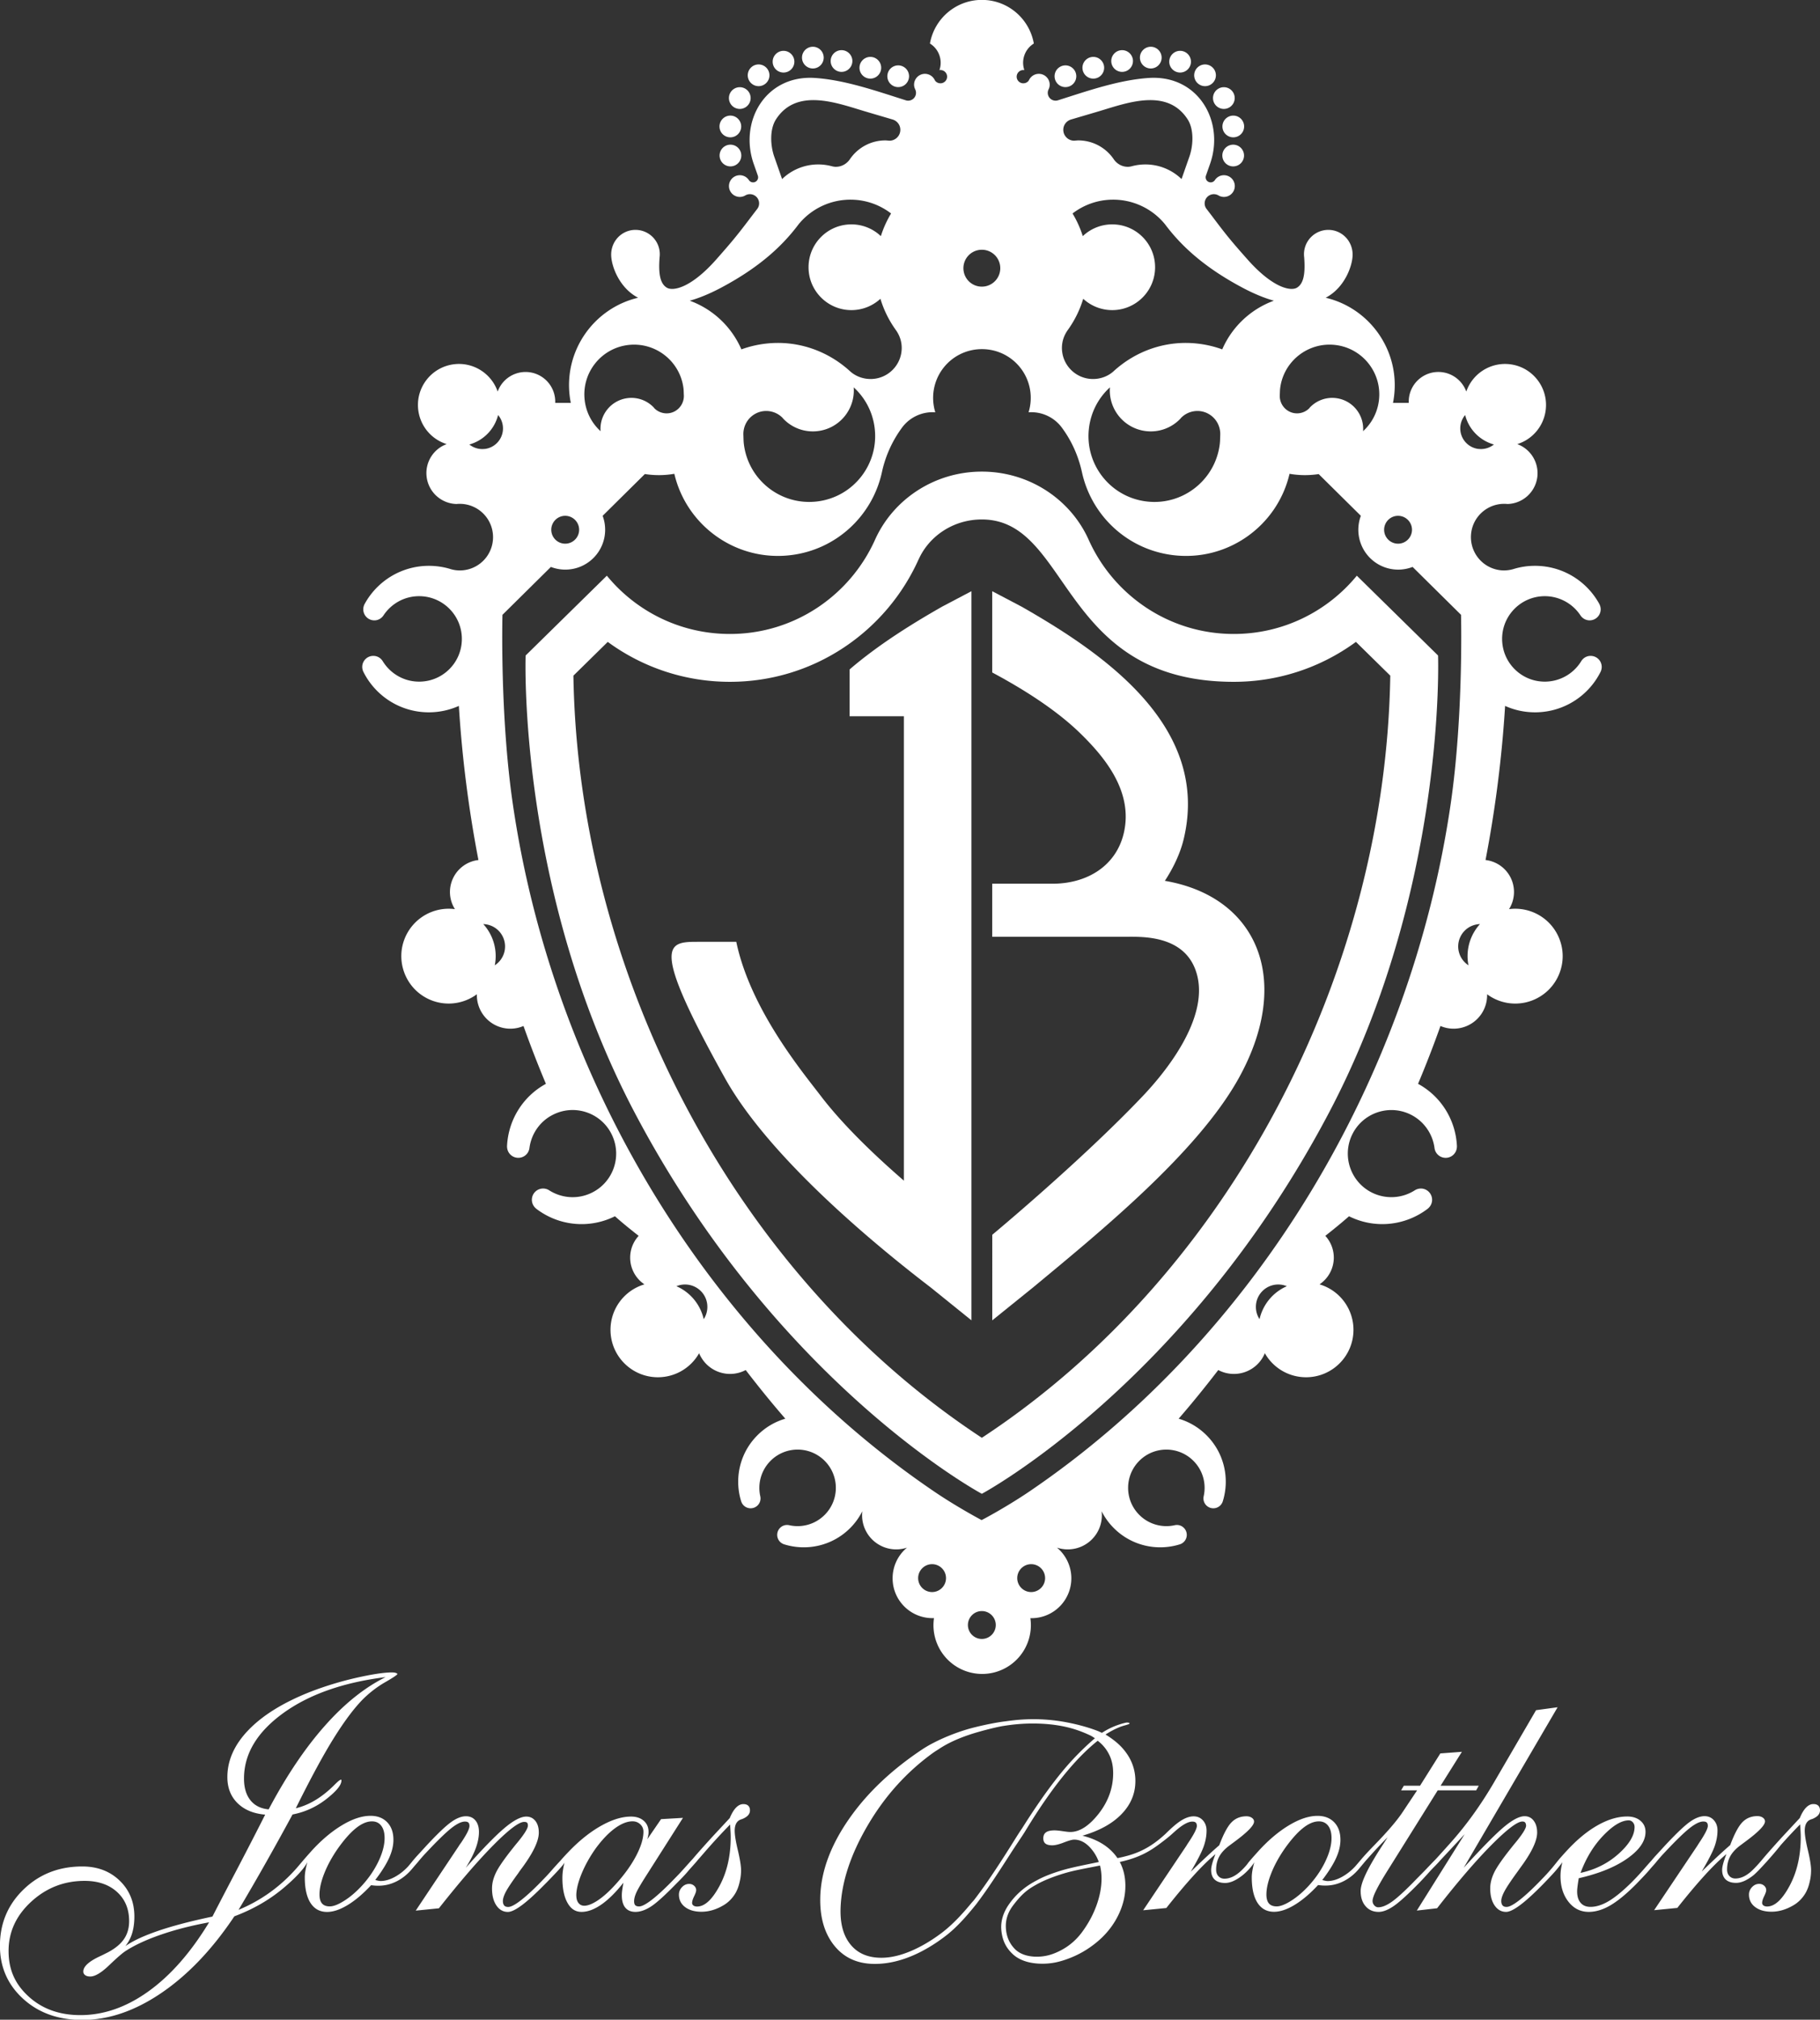 <svg xmlns="http://www.w3.org/2000/svg" id="Layer_2" viewBox="0 0 384.06 425.94"><rect x="0" y="0" width="384.06" height="425.94" fill="#333333" stroke="none"/><defs><style>.cls-1{fill:#fff;fill-rule:evenodd}</style></defs><g id="Foreground"><path d="M120.45 84.96c-.09-.46-.17-.93-.23-1.41-1.19-9.69 5.15-18.56 14.43-20.76-4.01-2.09-5.68-6.75-5.68-9.09 0-2.92 2.3-5.22 5.13-5.22a5.134 5.134 0 0 1 5.09 5.78c-.3 3.79.23 5.61 1.51 6.4 1.29.8 5.1.11 10.47-5.97 3.16-3.58 4.34-4.97 7.42-9.06l1.14-1.49c.29-.34.46-.77.46-1.25a1.942 1.942 0 0 0-3.01-1.62 2.29 2.29 0 1 1 .83-3.32c.19.31.52.51.91.51.59 0 1.06-.48 1.06-1.06 0-.14-.03-.27-.07-.39l-.81-2.31c-3.24-8.95 2.36-18.93 12.84-18.26 6.35.41 12.99 2.75 19.2 4.71.12.05.33.08.51.08a1.652 1.652 0 0 0 1.48-2.38c-.15-.32-.24-.63-.24-.99 0-1.26 1.03-2.29 2.29-2.29.92 0 1.72.55 2.08 1.33.21.4.69.67 1.2.67.77 0 1.4-.63 1.4-1.4s-.63-1.4-1.4-1.4c-.07 0-.15 0-.22.02.17-.48.26-1 .26-1.55 0-1.71-.9-3.22-2.26-4.06.92-5.23 5.47-9.2 10.96-9.2s10.04 3.97 10.96 9.2a4.767 4.767 0 0 0-2 5.61c-.07-.01-.14-.02-.22-.02-.77 0-1.4.63-1.4 1.4s.63 1.4 1.4 1.4c.51 0 .99-.27 1.2-.67.36-.79 1.16-1.33 2.08-1.33 1.26 0 2.29 1.03 2.29 2.29 0 .36-.08.67-.24.99a1.652 1.652 0 0 0 1.99 2.3c6.21-1.96 12.85-4.3 19.2-4.71 10.48-.67 16.08 9.31 12.84 18.26l-.81 2.31c-.05.12-.07.25-.07.39 0 .59.48 1.06 1.06 1.06.38 0 .72-.2.91-.51.41-.6 1.1-1 1.89-1a2.29 2.29 0 1 1-1.06 4.32 1.942 1.942 0 0 0-3.01 1.62c0 .48.17.91.46 1.25l1.14 1.49c3.07 4.1 4.25 5.49 7.42 9.06 5.37 6.07 9.18 6.77 10.47 5.97 1.28-.79 1.8-2.61 1.51-6.4a5.134 5.134 0 0 1 5.09-5.78c2.83 0 5.13 2.3 5.13 5.22 0 2.33-1.67 7-5.68 9.09 9.28 2.19 15.62 11.07 14.43 20.76-.06.48-.13.95-.23 1.41h3.33c-.01-.34 0-.68.04-1.02a6.256 6.256 0 0 1 6.97-5.45c2.42.3 4.35 1.94 5.13 4.09 1.3-3.78 5.1-6.26 9.23-5.76 4.74.58 8.11 4.9 7.53 9.64a8.64 8.64 0 0 1-6 7.2 6.535 6.535 0 0 1 4.23 6.91 6.514 6.514 0 0 1-6.29 5.72c-.12-.01-.29-.03-.44-.03-3.61-.14-6.79 2.51-7.23 6.16a7.028 7.028 0 0 0 6.11 7.83c1.03.13 2.07 0 2.97-.29 1.31-.39 2.69-.61 4.13-.63 5.93-.1 11.13 3.14 13.81 8 0 0 .29.49.31 1.12.02 1.29-1 2.35-2.29 2.38-.84.01-1.57-.42-1.99-1.07a9.029 9.029 0 0 0-7.67-4.03c-4.97.09-8.94 4.19-8.85 9.17.09 4.98 4.19 8.94 9.16 8.85a9.012 9.012 0 0 0 7.52-4.29c.4-.67 1.12-1.13 1.96-1.14 1.29-.02 2.35 1 2.38 2.29.01.63-.27 1.13-.27 1.13-2.5 4.95-7.59 8.37-13.52 8.48-2.35.04-4.59-.44-6.6-1.35a255.03 255.03 0 0 1-4.13 32.5 6.784 6.784 0 0 1 4.96 10.36c4.28-.57 8.6 1.7 10.45 5.85 2.25 5.04-.02 10.95-5.07 13.2a9.979 9.979 0 0 1-10.01-1.1 7.054 7.054 0 0 1-4.19 6.65c-1.87.83-3.91.79-5.65.04-1.46 4.11-3.04 8.18-4.73 12.2 4.95 2.69 7.93 7.72 8.2 13.06 0 0 .05.58-.22 1.17a2.372 2.372 0 0 1-4.51-.72c-.4-3-2.28-5.74-5.22-7.12-4.6-2.14-10.06-.15-12.21 4.44-2.14 4.6-.16 10.06 4.44 12.21a9.196 9.196 0 0 0 8.81-.57c.67-.43 1.53-.53 2.3-.17 1.19.56 1.71 1.97 1.15 3.16-.27.58-.75.92-.75.92-4.5 3.41-10.7 4.28-16.18 1.73l-.38-.18c-1.69 1.49-3.32 2.8-5 4.13a6.767 6.767 0 0 1 1.79 4.59c0 2.35-1.2 4.42-3.01 5.64a9.996 9.996 0 0 1 7.16 9.59c0 5.52-4.48 10-10 10-3.73 0-6.99-2.04-8.7-5.07a7.054 7.054 0 0 1-6.53 4.37c-1.19 0-2.32-.3-3.3-.82-2.69 3.49-5.46 6.92-8.36 10.26 2.16.63 4.19 1.8 5.89 3.5 3.76 3.76 4.9 9.13 3.44 13.88 0 0-.13.5-.53.9-.82.82-2.14.82-2.96 0-.53-.53-.71-1.27-.55-1.95.57-2.6-.15-5.43-2.18-7.45-3.15-3.15-8.26-3.15-11.41 0s-3.15 8.26 0 11.41a8.078 8.078 0 0 0 7.45 2.18c.68-.16 1.42.02 1.95.55a2.088 2.088 0 0 1-.9 3.49c-4.74 1.46-10.12.32-13.88-3.44a13.666 13.666 0 0 1-2.57-3.55 7.195 7.195 0 0 1-9.43 7.67 8.41 8.41 0 0 1-5.37 14.88h-.24a10.277 10.277 0 0 1-10.17 11.76 10.277 10.277 0 0 1-10.17-11.77h-.32c-4.64 0-8.41-3.76-8.41-8.4 0-2.6 1.18-4.93 3.04-6.47a7.195 7.195 0 0 1-9.43-7.67c-.65 1.28-1.5 2.48-2.57 3.55-3.76 3.76-9.13 4.9-13.88 3.44 0 0-.5-.13-.9-.53-.82-.82-.82-2.14 0-2.96.53-.53 1.27-.71 1.95-.55 2.6.57 5.42-.15 7.45-2.18 3.15-3.15 3.15-8.26 0-11.41s-8.26-3.15-11.41 0a8.078 8.078 0 0 0-2.18 7.45c.16.68-.02 1.42-.55 1.95-.82.82-2.14.82-2.96 0-.4-.4-.53-.9-.53-.9-1.46-4.74-.32-10.12 3.44-13.88 1.7-1.7 3.73-2.87 5.89-3.5-2.9-3.34-5.68-6.77-8.36-10.26-.99.52-2.11.82-3.3.82a7.07 7.07 0 0 1-6.53-4.37 9.99 9.99 0 0 1-8.7 5.07c-5.52 0-10-4.48-10-10 0-4.54 3.02-8.37 7.16-9.59a6.772 6.772 0 0 1-3.01-5.64c0-1.77.68-3.38 1.79-4.59-1.69-1.33-3.32-2.63-5-4.13l-.38.18a15.744 15.744 0 0 1-16.18-1.73s-.48-.34-.75-.92a2.372 2.372 0 0 1 3.45-2.99c2.56 1.62 5.86 1.95 8.81.57 4.6-2.14 6.59-7.61 4.44-12.21-2.14-4.6-7.61-6.59-12.21-4.44-2.95 1.37-4.82 4.11-5.22 7.12-.1.79-.57 1.51-1.35 1.87-1.19.56-2.61.04-3.16-1.15-.27-.58-.22-1.17-.22-1.17.27-5.33 3.24-10.36 8.2-13.06-1.69-4.02-3.27-8.09-4.73-12.2-1.74.75-3.78.79-5.65-.04a7.086 7.086 0 0 1-4.19-6.65c-2.8 2.07-6.61 2.61-10.01 1.1-5.04-2.25-7.31-8.16-5.07-13.2A9.998 9.998 0 0 1 96 191.73a6.756 6.756 0 0 1-.46-6.38 6.789 6.789 0 0 1 5.42-3.98 255.26 255.26 0 0 1-4.13-32.5c-2.02.9-4.25 1.39-6.6 1.35-5.93-.1-11.02-3.53-13.52-8.48 0 0-.28-.5-.27-1.13a2.329 2.329 0 0 1 2.38-2.29c.84.01 1.55.47 1.96 1.14 1.56 2.53 4.33 4.24 7.52 4.29 4.97.09 9.08-3.87 9.16-8.85.09-4.98-3.88-9.08-8.85-9.17-3.19-.06-6.02 1.55-7.67 4.03-.42.65-1.16 1.09-1.99 1.07a2.329 2.329 0 0 1-2.29-2.38c.01-.63.31-1.12.31-1.12 2.67-4.85 7.88-8.1 13.81-8 1.43.03 2.82.24 4.13.63.9.3 1.93.42 2.97.29a7.016 7.016 0 0 0 6.11-7.83 7.02 7.02 0 0 0-7.23-6.16c-.15 0-.32.02-.44.03a6.522 6.522 0 0 1-6.29-5.72 6.498 6.498 0 0 1 4.23-6.91 8.64 8.64 0 0 1-6-7.2c-.58-4.74 2.79-9.05 7.53-9.64 4.12-.51 7.93 1.98 9.23 5.76a6.26 6.26 0 0 1 12.1 1.36c.04.35.06.69.04 1.02h3.41Zm86.74-11.33a10.277 10.277 0 0 0-9.82 13.32c-.19-.01-.37-.02-.56-.02a8.03 8.03 0 0 0-6.38 3.14 24.584 24.584 0 0 0-4.31 9.44c-1.95 9.09-9.47 16.37-19.22 17.56-11.49 1.41-22.02-6.13-24.6-17.15a19.004 19.004 0 0 1-6.22.05l-8.91 8.81a8.41 8.41 0 0 1-10.92 10.78l-10.22 10.1s-.56 21.09 2.18 39.85c8.36 57.42 40.64 112.31 88.98 145.08 4.77 3.24 9.94 5.98 9.94 5.98.08 0 5.24-2.75 10.02-5.98 48.33-32.77 80.61-87.65 88.98-145.08 2.73-18.76 2.18-39.85 2.18-39.85l-10.22-10.1c-.94.36-1.97.57-3.04.57a8.41 8.41 0 0 1-7.88-11.35l-8.9-8.8a18.897 18.897 0 0 1-6.15-.06c-2.57 11.03-13.1 18.56-24.6 17.15-9.75-1.2-17.27-8.47-19.22-17.56-.77-3.47-2.24-6.69-4.31-9.44a8.03 8.03 0 0 0-6.38-3.14c-.19 0-.38 0-.56.02a10.277 10.277 0 0 0-9.82-13.32Zm90.77 38.09c0-1.62-1.32-2.94-2.94-2.94s-2.94 1.32-2.94 2.94 1.32 2.94 2.94 2.94 2.94-1.32 2.94-2.94Zm14.02-17.05c.89.11 1.75-.06 2.49-.43.14-.07.27-.15.4-.23.13-.08.26-.18.38-.27a8.66 8.66 0 0 1-6.07-6.21 4.365 4.365 0 0 0 2.8 7.15Zm.33 100.21c-.6.02-1.21.15-1.8.41a4.719 4.719 0 0 0-.63 8.28c-.63-3.14.31-6.38 2.43-8.69Zm-40.76 76.37c-.56-.23-1.17-.36-1.81-.36-2.61 0-4.72 2.11-4.72 4.72 0 .96.28 1.85.77 2.59a10 10 0 0 1 5.76-6.95Zm-51.01 61.56c0-1.62-1.32-2.94-2.94-2.94s-2.94 1.32-2.94 2.94 1.32 2.94 2.94 2.94 2.94-1.32 2.94-2.94ZM116.33 111.72c0-1.62 1.32-2.94 2.94-2.94s2.94 1.32 2.94 2.94-1.32 2.94-2.94 2.94-2.94-1.32-2.94-2.94Zm-14.02-17.05c-.89.11-1.75-.06-2.49-.43-.14-.07-.27-.15-.4-.23-.13-.08-.26-.18-.38-.27a8.66 8.66 0 0 0 6.07-6.21 4.365 4.365 0 0 1-2.8 7.15Zm-.33 100.21c.6.02 1.21.15 1.8.41a4.719 4.719 0 0 1 .63 8.28c.63-3.14-.31-6.38-2.43-8.69Zm40.76 76.37c.56-.23 1.17-.36 1.81-.36 2.61 0 4.72 2.11 4.72 4.72 0 .96-.28 1.85-.77 2.59a10 10 0 0 0-5.76-6.95Zm51.01 61.56c0-1.62 1.32-2.94 2.94-2.94s2.94 1.32 2.94 2.94-1.32 2.94-2.94 2.94-2.94-1.32-2.94-2.94Zm75.09-269.39c-1.95-.54-4.13-1.42-6.59-2.72-8.7-4.61-13.34-9.32-16.42-13.42a14.117 14.117 0 0 0-11.16-5.17c-3.14.05-6.02 1.13-8.34 2.91.9 1.49 1.63 3.09 2.16 4.78a8.995 8.995 0 0 1 6.22-2.48c5 0 9.04 4.05 9.04 9.04s-4.05 9.04-9.04 9.04c-2.37 0-4.52-.91-6.13-2.39-.71 2.37-1.81 4.57-3.21 6.53-.79 1.08-1.28 2.38-1.28 3.83 0 3.62 2.94 6.56 6.56 6.56 1.7 0 3.28-.64 4.41-1.7 4.71-4.27 11.11-6.57 17.88-5.74 1.74.21 3.4.62 4.98 1.19 2.08-4.81 6.07-8.51 10.91-10.27Zm-19.51-25.66a10.96 10.96 0 0 0-7.64-3.08c-.96 0-1.86.12-2.79.36-.29.08-.59.14-.9.14-1.24 0-2.32-.64-2.97-1.59a9.048 9.048 0 0 0-7.49-3.98c-.22 0-.8.06-.87.06-1.26 0-2.29-1.03-2.29-2.29 0-1.04.69-1.9 1.64-2.18 2.37-.7 5.01-1.47 6.13-1.81 5.9-1.77 14.16-4.83 18.45 1.75 1.42 2.18 1.2 5.68.34 8.03l-1.61 4.6Zm13.19-4.96c0-1.26-1.03-2.29-2.29-2.29s-2.29 1.03-2.29 2.29a2.29 2.29 0 1 0 4.58 0Zm.02-6.13c0-1.26-1.03-2.29-2.29-2.29s-2.29 1.03-2.29 2.29 1.02 2.29 2.29 2.29 2.29-1.02 2.29-2.29Zm-1.99-5.99a2.29 2.29 0 1 0-4.58 0 2.29 2.29 0 0 0 4.58 0Zm-3.97-4.8a2.29 2.29 0 1 0-4.58 0 2.29 2.29 0 0 0 4.58 0Zm-5.26-2.87c0-1.26-1.03-2.29-2.29-2.29s-2.29 1.03-2.29 2.29 1.03 2.29 2.29 2.29 2.29-1.02 2.29-2.29Zm-6.19-.86c0-1.26-1.03-2.29-2.29-2.29s-2.29 1.03-2.29 2.29a2.29 2.29 0 1 0 4.58 0Zm-6.05.72a2.29 2.29 0 1 0-4.58 0 2.29 2.29 0 0 0 4.58 0ZM233 14.29a2.29 2.29 0 1 0-4.58 0 2.29 2.29 0 0 0 4.58 0Zm-5.88 1.79a2.29 2.29 0 1 0-4.58 0 2.29 2.29 0 0 0 4.58 0Zm22.04 72.14a8.612 8.612 0 0 1-7.38 2.69c-4.6-.56-7.91-4.65-7.56-9.22-2.37 2.16-4 5.14-4.42 8.57-.94 7.62 4.48 14.56 12.11 15.49 7.62.94 14.56-4.48 15.49-12.11.08-.66.07-1.31.1-1.95.06-1.83-.91-3.61-2.65-4.5-1.96-1-4.3-.5-5.7 1.02Zm27.2-2.23a6.497 6.497 0 0 1 5.57-2.03c3.47.43 5.97 3.51 5.71 6.97 1.79-1.63 3.02-3.88 3.34-6.47.71-5.76-3.39-11-9.14-11.7s-11 3.39-11.7 9.15c-.06.5-.05.99-.08 1.47-.05 1.38.69 2.73 2 3.4 1.48.76 3.25.38 4.31-.77ZM145.53 63.42c1.95-.54 4.13-1.42 6.59-2.72 8.7-4.61 13.34-9.32 16.42-13.42 2.64-3.22 6.68-5.24 11.16-5.17 3.14.05 6.02 1.13 8.34 2.91a21.94 21.94 0 0 0-2.16 4.78 8.995 8.995 0 0 0-6.22-2.48c-5 0-9.04 4.05-9.04 9.04s4.05 9.04 9.04 9.04c2.37 0 4.52-.91 6.13-2.39.71 2.37 1.81 4.57 3.21 6.53.79 1.08 1.28 2.38 1.28 3.83 0 3.62-2.94 6.56-6.56 6.56-1.7 0-3.28-.64-4.41-1.7-4.71-4.27-11.11-6.57-17.88-5.74-1.74.21-3.4.62-4.98 1.19a18.967 18.967 0 0 0-10.91-10.27Zm19.51-25.66a10.96 10.96 0 0 1 7.64-3.08c.96 0 1.86.12 2.79.36.29.08.59.14.9.14 1.24 0 2.32-.64 2.97-1.59a9.048 9.048 0 0 1 7.49-3.98c.22 0 .8.06.87.06 1.26 0 2.29-1.03 2.29-2.29 0-1.04-.69-1.9-1.64-2.18-2.37-.7-5.01-1.47-6.13-1.81-5.9-1.77-14.16-4.83-18.45 1.75-1.42 2.18-1.2 5.68-.34 8.03l1.61 4.6Zm-13.19-4.96a2.29 2.29 0 1 1 4.58 0 2.29 2.29 0 0 1-4.58 0Zm-.02-6.13c0-1.26 1.03-2.29 2.29-2.29s2.29 1.03 2.29 2.29-1.02 2.29-2.29 2.29-2.29-1.02-2.29-2.29Zm1.99-5.99a2.29 2.29 0 1 1 4.58 0 2.29 2.29 0 0 1-4.58 0Zm3.97-4.8c0-1.26 1.03-2.29 2.29-2.29s2.29 1.03 2.29 2.29-1.03 2.29-2.29 2.29-2.29-1.03-2.29-2.29Zm5.26-2.87c0-1.26 1.03-2.29 2.29-2.29s2.29 1.03 2.29 2.29-1.02 2.29-2.29 2.29-2.29-1.02-2.29-2.29Zm6.19-.86a2.29 2.29 0 1 1 4.58 0 2.29 2.29 0 0 1-4.58 0Zm6.05.72c0-1.26 1.03-2.29 2.29-2.29s2.29 1.03 2.29 2.29-1.03 2.29-2.29 2.29-2.29-1.03-2.29-2.29Zm6.08 1.42a2.29 2.29 0 1 1 4.58 0 2.29 2.29 0 0 1-4.58 0Zm5.88 1.79a2.29 2.29 0 1 1 4.58 0 2.29 2.29 0 0 1-4.58 0Zm-22.04 72.14a8.612 8.612 0 0 0 7.38 2.69c4.6-.56 7.91-4.65 7.56-9.22 2.37 2.16 4 5.14 4.42 8.57.94 7.62-4.48 14.56-12.11 15.49s-14.56-4.48-15.49-12.11c-.08-.66-.07-1.31-.1-1.95-.06-1.83.91-3.61 2.65-4.5 1.96-1 4.3-.5 5.7 1.02Zm-27.2-2.23a6.497 6.497 0 0 0-5.57-2.03 6.532 6.532 0 0 0-5.71 6.97 10.442 10.442 0 0 1-3.34-6.47c-.71-5.76 3.39-11 9.14-11.7s11 3.39 11.7 9.15c.06.5.05.99.08 1.47.05 1.38-.69 2.73-2 3.4-1.48.76-3.25.38-4.31-.77Zm65.29-29.43c0-2.15 1.74-3.89 3.89-3.89s3.89 1.74 3.89 3.89-1.74 3.89-3.89 3.89-3.89-1.74-3.89-3.89Zm.95 286.14c0-1.62 1.32-2.94 2.94-2.94s2.94 1.32 2.94 2.94-1.32 2.94-2.94 2.94-2.94-1.32-2.94-2.94Z" class="cls-1"/><path d="M193.85 117.96c-6.81 15.17-22.03 25.83-39.82 25.83-9.64 0-18.56-3.13-25.78-8.42l-7.25 7.12c1.01 62.46 33.57 126.18 86.19 160.73 52.62-34.55 85.18-98.27 86.19-160.73l-7.25-7.12a43.488 43.488 0 0 1-25.78 8.42c-36.85 0-34.38-34.24-53.16-34.24-6.02 0-11.13 3.51-13.33 8.41Zm13.34-18.5c-9.98 0-18.7 5.83-22.54 14.37-5.25 11.7-16.97 19.87-30.62 19.87-10.46 0-19.81-4.78-25.97-12.29l-17.14 16.83s-1.81 49.37 23.06 96.5c30.24 57.29 73.21 80.29 73.21 80.29s42.97-23 73.21-80.29c24.88-47.13 23.06-96.5 23.06-96.5l-17.14-16.83c-6.16 7.5-15.51 12.29-25.97 12.29-13.65 0-25.37-8.17-30.62-19.87-3.83-8.54-12.56-14.37-22.54-14.37Z" class="cls-1"/><path d="m205 278.45-8.63-6.96c-14.05-10.75-34.6-28.37-43.38-44.11-15.98-28.66-12.17-28.76-5.63-28.76h8.01c3.01 14.38 14.19 27.71 17.84 32.51 4.7 6.16 11.45 12.6 17.53 17.86v-97.94h-11.46v-9.87c6.07-5.21 13.09-9.57 19.5-13.23l6.21-3.27v153.77Zm4.37-92.08h12.71c7.39 0 13.4-3.79 15.04-10.57 2.15-8.89-4.17-16.28-9.14-21.13-5.06-4.94-11.99-9.32-18.6-12.85v-17.14l6.22 3.27c17.6 10.03 39.88 25.42 34.17 49.07-.73 3-2.18 6.03-3.96 8.74 19.54 3.33 27.07 20.92 15.59 41.62-8.75 15.76-29.43 32.54-43.38 44.11l-8.63 6.96V260.4s18.82-15.62 31.78-29.27c4.79-5.04 13.76-16.1 11.48-25.35-2.15-8.7-11.7-8.22-15.06-8.22h-28.21v-11.19Zm170.49 198.38c-1.35 1.36-2.72 2.83-4.12 4.41-1.52 1.95-4.77 5.57-5.78 6.36-1.34 1.04-2.53 1.56-3.59 1.56-.96 0-1.69-.23-2.2-.7-.5-.47-.76-1.15-.76-2.03 0-.34.07-.77.21-1.3.14-.52.37-1.21.7-2.05-1.39 1.16-2.93 2.66-4.6 4.5-1.68 1.84-3.6 4.12-5.77 6.86l-4.89.48 9.11-13.58.27-.44c1.3-1.92 1.95-3.17 1.95-3.76 0-.32-.07-.55-.22-.7-.15-.15-.39-.22-.74-.22-.75 0-1.73.48-2.93 1.44-1.2.96-2.97 2.68-5.3 5.17-.48.5-1.05 1.15-1.71 1.95-.22.28-.43.51-.61.71-.3.34-.63.7-.82.94-.43.52-1.4 1.56-2.91 3.11-2.05 2.05-3.86 3.52-5.41 4.41-1.55.89-3.05 1.33-4.48 1.33-1.73 0-3.16-.71-4.28-2.14s-1.68-3.23-1.68-5.42c0-.46.03-.93.1-1.42.07-.48.17-.99.3-1.5-.35.5-.98 1.27-1.27 1.62-.41.5-1.33 1.49-2.77 2.98-1.94 1.98-3.56 3.46-4.86 4.43-1.3.97-2.29 1.45-2.98 1.45-1 0-1.81-.46-2.43-1.37-.62-.91-.92-2.11-.92-3.59 0-1.07.28-2.19.84-3.35.56-1.16 1.78-2.92 3.66-5.27.25-.32.6-.75 1.06-1.3 1.34-1.66 2.01-2.77 2.01-3.32-.02-.32-.1-.54-.22-.67s-.31-.19-.56-.19c-1.07 0-3.25 1.65-6.52 4.94-3.27 3.29-7.1 7.74-11.48 13.35l-4.28.49 10.1-16.11-5.21 5.58c-.43.52-1.35 1.43-1.78 1.88-.43.44-1.26 1.43-2.63 2.84-2.35 2.4-4.13 4.01-5.33 4.84-1.21.83-2.28 1.25-3.21 1.25-1.14 0-2.06-.4-2.75-1.2-.7-.8-1.04-1.87-1.04-3.22 0-1.78 1.62-5.11 4.85-10 .36-.57.64-1 .82-1.3a102 102 0 0 0-4 4.26l-.62.69-1.32 1.58c-.96 1.17-2.06 2.07-3.3 2.7-1.24.63-2.52.94-3.85.94-.39 0-.7-.01-.94-.04-.24-.02-.45-.05-.63-.07-1.67 1.8-3.31 3.19-4.92 4.17-1.61.98-3.07 1.47-4.37 1.47-1.51 0-2.67-.63-3.48-1.88s-1.22-3.06-1.22-5.41c0-.43.05-.91.14-1.44.09-.51.22-1.09.4-1.73-.43.77-1.51 2.01-2.56 2.82-1.34 1.04-2.53 1.56-3.59 1.56-.96 0-1.69-.23-2.2-.7s-.76-1.15-.76-2.03c0-.34.07-.77.21-1.3.14-.52.37-1.21.7-2.05-1.39 1.16-2.93 2.66-4.6 4.5-1.68 1.84-3.6 4.12-5.77 6.86l-4.89.48 9.11-13.58.27-.44c1.3-1.92 1.95-3.17 1.95-3.76 0-.32-.07-.55-.22-.7-.15-.15-.39-.22-.74-.22-.75 0-1.73.48-2.93 1.44-.35.28-.75.63-1.2 1.04l-.2.18c-.39.35-.84.72-1.35 1.12-2.5 1.93-4.48 3.4-8.49 4.46-.41.11-.78.19-1.13.27.78 1.47 1.18 3.15 1.18 5.04 0 2.03-.47 4.04-1.42 6.03-.95 1.99-2.27 3.75-3.96 5.28-1.81 1.62-3.8 2.88-5.97 3.77-2.17.89-4.02 1.34-6.17 1.34-2.54 0-4.75-.64-6.21-1.99s-2.28-2.96-2.46-5.25c-.14-1.86.51-3.68 1.57-5.21 1.85-2.69 4.12-4.2 6-5.17 1.32-.73 3.05-1.41 5.19-2.06 2.18-.65 4.81-1.14 7.82-1.77-.29-.83-.7-1.6-1.22-2.3-1.19-1.61-2.52-2.42-3.98-2.42-.41 0-1.13.2-2.16.6-1.03.4-1.85.6-2.47.6s-1.11-.12-1.42-.36c-.31-.24-.46-.61-.46-1.11 0-.57.19-.99.57-1.27.38-.27.98-.41 1.8-.41.41 0 .99.06 1.73.17.74.11 1.27.17 1.59.17 1.99 0 3.99-1.3 6.02-3.89 2.02-2.59 3.03-5.44 3.03-8.52 0-1.46-.27-2.75-.82-3.86a8.1 8.1 0 0 0-2.44-2.97c-2.05 1.63-4.14 3.7-6.27 6.22-2.94 3.47-5.98 7.81-9.13 13.02-.21.33-.28.43-.49.76-.6.91-1.52 2.26-2.69 4.08-2.91 4.55-5.13 7.86-6.79 10.03-.2.29-.37.49-.67.86-1.97 2.42-3.95 4.6-6.16 6.27-1.83 1.4-3.69 2.56-5.56 3.48-3.4 1.66-6.67 2.44-9.82 2.33-3.47-.12-6.2-1.48-8.19-4.08-1.99-2.6-2.91-6-2.77-10.2.19-5.32 2.21-10.75 6.07-16.29 3.86-5.54 9.11-10.49 15.73-14.85.33-.21.72-.44 1.1-.66 2.76-1.54 5.6-2.62 7.97-3.34 1.78-.54 5.6-1.42 8.16-1.72.52-.07 1.01-.14 1.47-.19a39 39 0 0 1 4.37-.27c2.37 0 4.69.21 6.94.63 2.25.42 4.66 1.04 6.9 1.92l.72.33c.89-.56 1.45-.87 2.37-1.27 1.18-.51 2.5-.86 2.84-.9.22 0 .62 0 .62.19 0 .21-1.29.43-2.12.78-.93.39-1.7.76-2.95 1.55 2.09 1.3 3.53 2.57 4.64 4.26a9.909 9.909 0 0 1 1.66 5.56c0 2.63-.97 4.95-2.91 6.96-1.94 2.01-4.69 3.53-8.26 4.56 2.91.73 5.14 2.01 6.71 3.84.25.29.47.58.68.89.65-.13 1.32-.28 2.2-.52 3.33-.92 5.72-2.55 7.95-4.61 1.12-1.11 2.04-1.92 2.75-2.43 1.15-.83 2.21-1.25 3.16-1.25.8 0 1.45.28 1.97.85.51.57.77 1.29.77 2.15 0 1.12-.21 2.26-.63 3.42-.42 1.16-1.32 2.92-2.71 5.26 2.6-2.51 4.58-4.34 6.02-5.58.89-2.37 1.75-3.98 2.58-4.83.83-.85 1.88-1.28 3.16-1.28.45 0 .84.11 1.14.32.31.22.46.48.46.8 0 .8-1.35 2.2-4.06 4.2l-1.06.79c-1.03.75-1.76 1.54-2.21 2.36-.45.82-.67 1.76-.67 2.81 0 .57.17 1.03.5 1.37.33.34.75.51 1.25.51 1.16 0 2.34-.56 3.53-1.68.51-.48.91-.92 1.22-1.3l.21-.29c.35-.46 1.14-1.36 2.35-2.7 2.1-2.28 4.24-4.06 6.41-5.35s4.14-1.93 5.93-1.93c1.48 0 2.66.46 3.53 1.37s1.3 2.14 1.3 3.69c0 1.21-.3 2.48-.91 3.83-.61 1.34-1.58 2.89-2.93 4.65.05 0 .15.02.31.07.34.09.62.14.82.14.91 0 1.89-.27 2.92-.82s2-1.3 2.89-2.25l1.09-1.27c.68-.83 1.72-1.95 3.11-3.38 2.73-2.81 4.68-5.09 5.84-6.85l3.04-4.56h-3.38l.58-.98h3.42l4.28-6.81 4.55-.34-4.49 7.15h8.05l-.55.98h-8.11l-10.47 16.74c-1.12 1.78-1.95 3.2-2.48 4.27-.54 1.07-.8 1.84-.8 2.32 0 .34.12.65.36.92s.52.41.84.41c.84 0 1.86-.43 3.05-1.3s2.91-2.47 5.17-4.82c.5-.5 1.34-1.34 2.04-2.08.53-.56 1.24-1.3 1.88-1.95.82-.9 1.93-2.12 3.3-3.66 3.22-3.63 6.18-7.75 8.9-12.38l8.96-15.38 4.55-.62-19.81 33.85c3.84-4.22 6.67-7.08 8.48-8.6 1.82-1.52 3.27-2.27 4.37-2.27.8 0 1.44.32 1.92.96.48.64.72 1.47.72 2.49 0 1.75-1.17 4.2-3.5 7.35-.37.52-.65.92-.86 1.2-1.25 1.73-2.1 3.01-2.54 3.84-.44.83-.67 1.51-.67 2.03 0 .41.09.72.27.94.18.22.47.32.86.32.59 0 1.54-.51 2.84-1.54s2.87-2.5 4.72-4.44c.54-.55 1.17-1.23 1.87-2.05.59-.67 1.52-1.9 1.93-2.34.37-.42.79-.9 1.28-1.42 2.15-2.35 4.32-4.15 6.52-5.4 2.2-1.25 4.3-1.88 6.28-1.88 1.16 0 2.1.3 2.81.91.71.6 1.06 1.38 1.06 2.34 0 1.94-1.28 3.8-3.83 5.6-2.55 1.8-5.97 3.19-10.26 4.17-.14.84-.23 1.46-.27 1.84-.05.39-.07.71-.07.96 0 1.02.25 1.82.74 2.39s1.18.85 2.07.85c1.19 0 2.45-.39 3.8-1.18 1.35-.79 2.96-2.1 4.83-3.94.77-.77 1.6-1.65 2.47-2.64.5-.57 1.21-1.39 1.76-1.99.2-.24.43-.51.71-.83l2.23-2.43c2.26-2.41 3.96-4.04 5.11-4.87 1.15-.83 2.21-1.25 3.16-1.25.8 0 1.45.28 1.97.85.51.57.77 1.29.77 2.15 0 1.12-.21 2.26-.63 3.42-.42 1.16-1.32 2.92-2.71 5.26 2.6-2.51 4.58-4.34 6.02-5.58.89-2.37 1.75-3.98 2.58-4.83.83-.85 1.88-1.28 3.16-1.28.45 0 .84.11 1.14.32.31.22.46.48.46.8 0 .8-1.35 2.2-4.06 4.2l-1.06.79c-1.03.75-1.76 1.54-2.21 2.36-.45.82-.67 1.76-.67 2.81 0 .57.17 1.03.5 1.37s.75.51 1.25.51c1.16 0 2.34-.56 3.53-1.68.71-.67 1.44-1.5 1.91-2.04.9-1.1 2.41-2.82 4.55-5.16l3.6-3.87c.41-.98.85-1.72 1.33-2.21.48-.49.99-.74 1.54-.74.46 0 .8.11 1.04.34.24.23.36.56.36.99 0 .37-.12.69-.36.98-.24.29-.61.54-1.11.77-.11.05-.27.1-.48.17-.85.32-1.27 1.11-1.27 2.36 0 .89.22 2.27.67 4.14.44 1.87.67 3.27.67 4.18 0 .73-.07 1.43-.21 2.09-.14.66-.32 1.41-.65 2.12-.3.72-1.18 2.19-2.76 3.14s-3.15 1.42-4.73 1.42c-1.44 0-2.59-.33-3.46-.99s-1.3-1.54-1.3-2.63c0-.59.22-1.12.65-1.57.44-.46.94-.68 1.51-.68.41 0 .76.13 1.05.39.29.26.43.58.43.94 0 .25-.14.67-.43 1.27-.29.59-.43 1.06-.43 1.41 0 .23.1.41.29.55.19.14.45.21.77.21 1.6 0 3.18-1.46 4.74-4.37s2.35-6.34 2.35-10.29c0-.27-.01-.6-.03-.98l-.1-1.66Zm-46.34 10.23c3.13-.68 5.81-2.03 8.05-4.04 2.24-2.01 3.36-3.89 3.36-5.64 0-.39-.12-.72-.36-.99s-.53-.41-.87-.41c-1.53 0-3.32 1.07-5.38 3.21-2.05 2.14-3.65 4.77-4.79 7.87Zm-66.28 4.56c0 .84.18 1.47.53 1.88.35.41.9.62 1.63.62.78 0 1.77-.38 3-1.15 1.22-.76 2.43-1.77 3.61-3.03 1.53-1.64 2.74-3.38 3.63-5.22.89-1.84 1.34-3.51 1.34-5.01 0-1.1-.23-1.96-.7-2.58s-1.12-.94-1.97-.94c-1.05 0-2.17.47-3.36 1.42s-2.45 2.37-3.8 4.26c-1.23 1.76-2.19 3.5-2.88 5.24-.69 1.73-1.03 3.24-1.03 4.52Zm-36.21-32.97c-.31-.21-.62-.41-.87-.54-1.83-.87-3.63-1.51-5.65-1.93-2.02-.42-4.22-.63-6.59-.63-1.44 0-2.89.09-4.35.26-.67.08-1.35.18-2.05.29-2.04.37-5.28 1.25-6.91 1.8-2.16.72-4.53 1.71-6.61 3.12-.43.27-.67.42-1.02.66-5.61 4.03-10.23 9.14-13.86 15.33-3.63 6.18-5.55 12.01-5.74 17.47-.11 3.2.55 5.72 2 7.56 1.44 1.85 3.51 2.82 6.21 2.91 2.67.09 5.64-.75 8.92-2.52 1.46-.79 2.89-1.72 4.3-2.79l.14-.11c2.11-1.64 4.02-3.69 5.84-5.88.38-.46.5-.56.74-.85 2-2.58 4.58-6.35 7.9-11.63.79-1.26 1.38-2.21 1.79-2.83.18-.27.3-.44.5-.74 3.96-6.28 7.53-11.12 10.72-14.52 1.47-1.57 3.01-3.05 4.62-4.43Zm-12.01 30.69c-1.76.99-3.09 1.71-5.3 4.67-1.01 1.36-1.55 2.91-1.46 4.59.09 1.87.75 3.32 1.89 4.5 1.07 1.1 2.75 1.63 4.64 1.63s3.52-.49 5.32-1.47c1.79-.98 3.31-2.36 4.54-4.15 1.21-1.71 2.15-3.52 2.81-5.41.66-1.9.99-3.71.99-5.45 0-.98-.11-1.89-.32-2.75-2.95.6-5.36.98-7.69 1.69-2.11.64-3.92 1.36-5.42 2.15Zm-82.4-9.42 2.88-4.2 4.62-.27-7.7 12.1c-1.14 1.78-1.86 3.01-2.16 3.7-.3.68-.45 1.28-.45 1.78 0 .39.08.67.24.84.16.17.43.26.82.26.59 0 1.52-.5 2.79-1.49s2.86-2.48 4.78-4.47c.55-.55 1.18-1.22 1.9-2.02.66-.73 1.54-1.73 1.86-2.06.92-1.1 2.32-2.67 4.19-4.72l3.6-3.87c.41-.98.85-1.72 1.33-2.21.48-.49.99-.74 1.54-.74.46 0 .8.11 1.04.34.24.23.36.56.36.99 0 .37-.12.69-.36.98-.24.29-.61.54-1.11.77-.11.05-.27.1-.48.17-.85.32-1.27 1.11-1.27 2.36 0 .89.22 2.27.67 4.14.44 1.87.67 3.27.67 4.18 0 .73-.07 1.43-.21 2.09s-.32 1.41-.65 2.12c-.3.72-1.18 2.19-2.76 3.14s-3.15 1.42-4.73 1.42c-1.44 0-2.59-.33-3.46-.99-.87-.66-1.3-1.54-1.3-2.63 0-.59.22-1.12.65-1.57.44-.46.94-.68 1.51-.68.41 0 .76.13 1.05.39.29.26.43.58.43.94 0 .25-.14.67-.43 1.27-.29.59-.43 1.06-.43 1.41 0 .23.1.41.29.55.19.14.45.21.77.21 1.6 0 3.18-1.46 4.74-4.37s2.35-6.34 2.35-10.29c0-.27-.01-.6-.03-.98l-.1-1.66c-1.8 1.83-3.66 3.85-5.57 6.06-.44.51-.84.97-1.19 1.36-.49.63-1.61 1.82-2.02 2.31-.52.64-1.33 1.51-2.43 2.6-2.46 2.53-4.28 4.18-5.46 4.95-1.18.76-2.28 1.15-3.3 1.15-.94 0-1.65-.3-2.14-.89-.49-.59-.74-1.46-.74-2.6 0-.3.02-.63.07-1.01s.14-.93.27-1.66c-1.6 2.03-3.15 3.56-4.64 4.6-1.5 1.04-2.9 1.56-4.2 1.56s-2.24-.63-2.96-1.9c-.72-1.27-1.08-3.02-1.08-5.25 0-.55.04-1.09.12-1.64.08-.54.19-1.07.32-1.59-.06.11-.17.26-.31.45-.11.15-.22.28-.33.4-.69.81-1.81 1.98-3.05 3.25l-.41.41c-1.94 1.98-3.56 3.46-4.86 4.43-1.3.97-2.29 1.45-2.98 1.45-1 0-1.81-.46-2.43-1.37-.62-.91-.92-2.11-.92-3.59 0-1.07.28-2.19.84-3.35.56-1.16 1.78-2.92 3.66-5.27.25-.32.6-.75 1.06-1.3 1.34-1.66 2.01-2.77 2.01-3.32 0-.3-.06-.5-.17-.62-.11-.11-.32-.17-.62-.17-1.09 0-3.25 1.63-6.48 4.89-3.23 3.26-7.06 7.7-11.51 13.33l-4.89.49 9.11-13.65c.09-.16.24-.38.45-.65 1.19-1.76 1.78-2.94 1.78-3.56 0-.32-.07-.55-.22-.7-.15-.15-.39-.22-.74-.22-.75 0-1.73.48-2.93 1.44-1.2.96-2.97 2.68-5.3 5.17-.48.5-1.05 1.15-1.71 1.95-.24.29-.45.53-.64.74l-.5.59c-.96 1.17-2.06 2.07-3.3 2.7-1.24.63-2.52.94-3.85.94-.39 0-.7-.01-.94-.04-.24-.02-.45-.05-.63-.07-1.67 1.8-3.31 3.19-4.92 4.17-1.61.98-3.07 1.47-4.37 1.47-1.51 0-2.67-.63-3.48-1.88s-1.22-3.06-1.22-5.41c0-.43.05-.91.14-1.44.09-.53.23-1.12.41-1.78-.7 1.43-2.67 3.5-5.2 5.6-2.95 2.45-6.36 4.39-10.21 5.83-4.65 6.96-9.78 12.34-15.38 16.15-5.6 3.81-11.17 5.71-16.71 5.71-5.04 0-9.2-1.48-12.47-4.45-3.27-2.97-4.91-6.7-4.91-11.19 0-4.72 1.67-8.69 5.01-11.91 3.34-3.22 7.47-4.82 12.37-4.82 3.2 0 5.83 1 7.89 2.99s3.1 4.52 3.1 7.58c0 1.3-.16 2.46-.47 3.49a7.904 7.904 0 0 1-1.44 2.74c1.64-1.14 4-2.23 7.07-3.27 3.07-1.04 6.84-2.02 11.31-2.96.75-1.48 2.38-4.61 4.88-9.38 2.5-4.77 4.58-8.81 6.25-12.12-2.47-.21-4.41-1.02-5.84-2.43s-2.14-3.24-2.14-5.48c0-3.56 1.5-6.89 4.5-9.98 3-3.09 7.32-5.76 12.96-7.99 3.17-1.23 6.43-2.22 9.77-2.98 3.34-.75 5.84-1.13 7.48-1.13.32 0 .59.03.82.1s.34.15.34.24c0 .16-.86.74-2.58 1.73-1.72.99-3.29 2.2-4.71 3.61-1.92 1.96-3.98 4.73-6.2 8.3s-4.86 8.46-7.94 14.67c2.86-.69 5.58-2.34 8.19-4.97.71-.71 1.15-1.06 1.34-1.06.05 0 .08.02.1.05.03.56-.24 1.14-.79 1.81-.55.67-1.39 1.45-2.54 2.34-1.05.8-2.15 1.46-3.31 1.98-1.15.52-2.38.91-3.68 1.16-1.8 3.33-3.65 6.67-5.54 10.02a510.82 510.82 0 0 1-5.85 10.09c4.72-1.96 8.8-4.88 12.24-8.78.47-.54.85-1.01 1.11-1.3.41-.5 1.13-1.32 2.16-2.47 2.1-2.28 4.24-4.06 6.41-5.35s4.14-1.93 5.93-1.93c1.48 0 2.66.46 3.53 1.37.87.91 1.3 2.14 1.3 3.69 0 1.21-.3 2.48-.91 3.83-.61 1.34-1.58 2.89-2.93 4.65.05 0 .15.02.31.07.34.09.62.14.82.14.91 0 1.89-.27 2.92-.82 1.04-.55 2-1.3 2.89-2.25l.7-.84c.24-.31.58-.71 1.01-1.2l2.23-2.43c2.26-2.42 3.96-4.04 5.11-4.87 1.15-.83 2.21-1.25 3.16-1.25.84 0 1.51.3 2 .89.49.59.74 1.4.74 2.43s-.22 2.18-.66 3.38c-.44 1.21-1.15 2.6-2.12 4.17 3.56-4.01 6.29-6.81 8.2-8.41 1.9-1.6 3.43-2.39 4.57-2.39.8 0 1.44.31 1.92.92.48.61.72 1.44.72 2.46 0 1.75-1.16 4.2-3.47 7.35-.39.52-.68.92-.86 1.2-1.27 1.73-2.13 3.01-2.58 3.84-.44.83-.67 1.51-.67 2.03 0 .41.09.72.27.94.18.22.47.32.86.32.59 0 1.54-.51 2.84-1.54s2.87-2.5 4.72-4.44c.54-.55 1.17-1.23 1.87-2.05.52-.58 1.21-1.33 1.62-1.77.57-.67 1.32-1.47 2.23-2.4 2.19-2.19 4.39-3.88 6.59-5.07 2.2-1.2 4.22-1.79 6.04-1.79 1.12 0 2.02.3 2.69.89.67.59 1.01 1.38 1.01 2.36 0 .23-.02.47-.07.72s-.11.52-.2.82Zm-17.82 5.39c-.09.12-.2.25-.33.4.11-.12.22-.25.33-.4Zm2.82 6.52c0 .66.15 1.19.45 1.57.3.39.71.58 1.23.58.78 0 1.74-.39 2.9-1.16 1.15-.78 2.36-1.86 3.62-3.25 1.9-2.08 3.36-4.1 4.4-6.08 1.04-1.97 1.56-3.68 1.56-5.12 0-.62-.22-1.14-.67-1.56-.45-.42-.99-.63-1.63-.63-1.14 0-2.39.5-3.74 1.49s-2.68 2.39-4.01 4.19c-1.28 1.8-2.28 3.61-3.02 5.41-.73 1.8-1.1 3.32-1.1 4.55Zm-54.2-.21c0 .84.18 1.47.53 1.88.35.41.9.62 1.63.62.78 0 1.77-.38 3-1.15 1.22-.76 2.43-1.77 3.61-3.03 1.53-1.64 2.74-3.38 3.63-5.22.89-1.84 1.34-3.51 1.34-5.01 0-1.1-.23-1.96-.7-2.58-.47-.63-1.12-.94-1.97-.94-1.05 0-2.17.47-3.36 1.42s-2.45 2.37-3.8 4.26c-1.23 1.76-2.19 3.5-2.88 5.24-.69 1.73-1.03 3.24-1.03 4.52Zm-23.29 5.86c-3.72.68-7.09 1.54-10.11 2.58-3.02 1.04-5.51 2.18-7.47 3.44-.68.43-1.85 1.44-3.51 3.03-1.65 1.58-2.98 2.38-3.99 2.38-.46 0-.82-.1-1.08-.29s-.39-.45-.39-.77c0-1.07 1.22-2.17 3.66-3.28.39-.18.68-.33.89-.44 1.78-.84 3.07-1.82 3.89-2.92s1.23-2.43 1.23-3.98c0-2.55-.85-4.61-2.56-6.16-1.71-1.55-3.99-2.33-6.84-2.33-4.31 0-8.06 1.46-11.25 4.38-3.19 2.92-4.79 6.39-4.79 10.41s1.43 7.07 4.29 9.65c2.86 2.58 6.48 3.87 10.86 3.87 4.93 0 9.72-1.67 14.38-5.02 4.66-3.34 8.92-8.19 12.78-14.54Zm12.56-23.82c3.74-7.05 7.68-12.91 11.83-17.59 4.14-4.68 8.43-8.11 12.85-10.3-8.99 1.12-16.21 3.67-21.68 7.65-5.46 3.98-8.2 8.56-8.2 13.74 0 1.92.45 3.44 1.35 4.57.9 1.13 2.18 1.77 3.85 1.93Z" class="cls-1"/></g></svg>